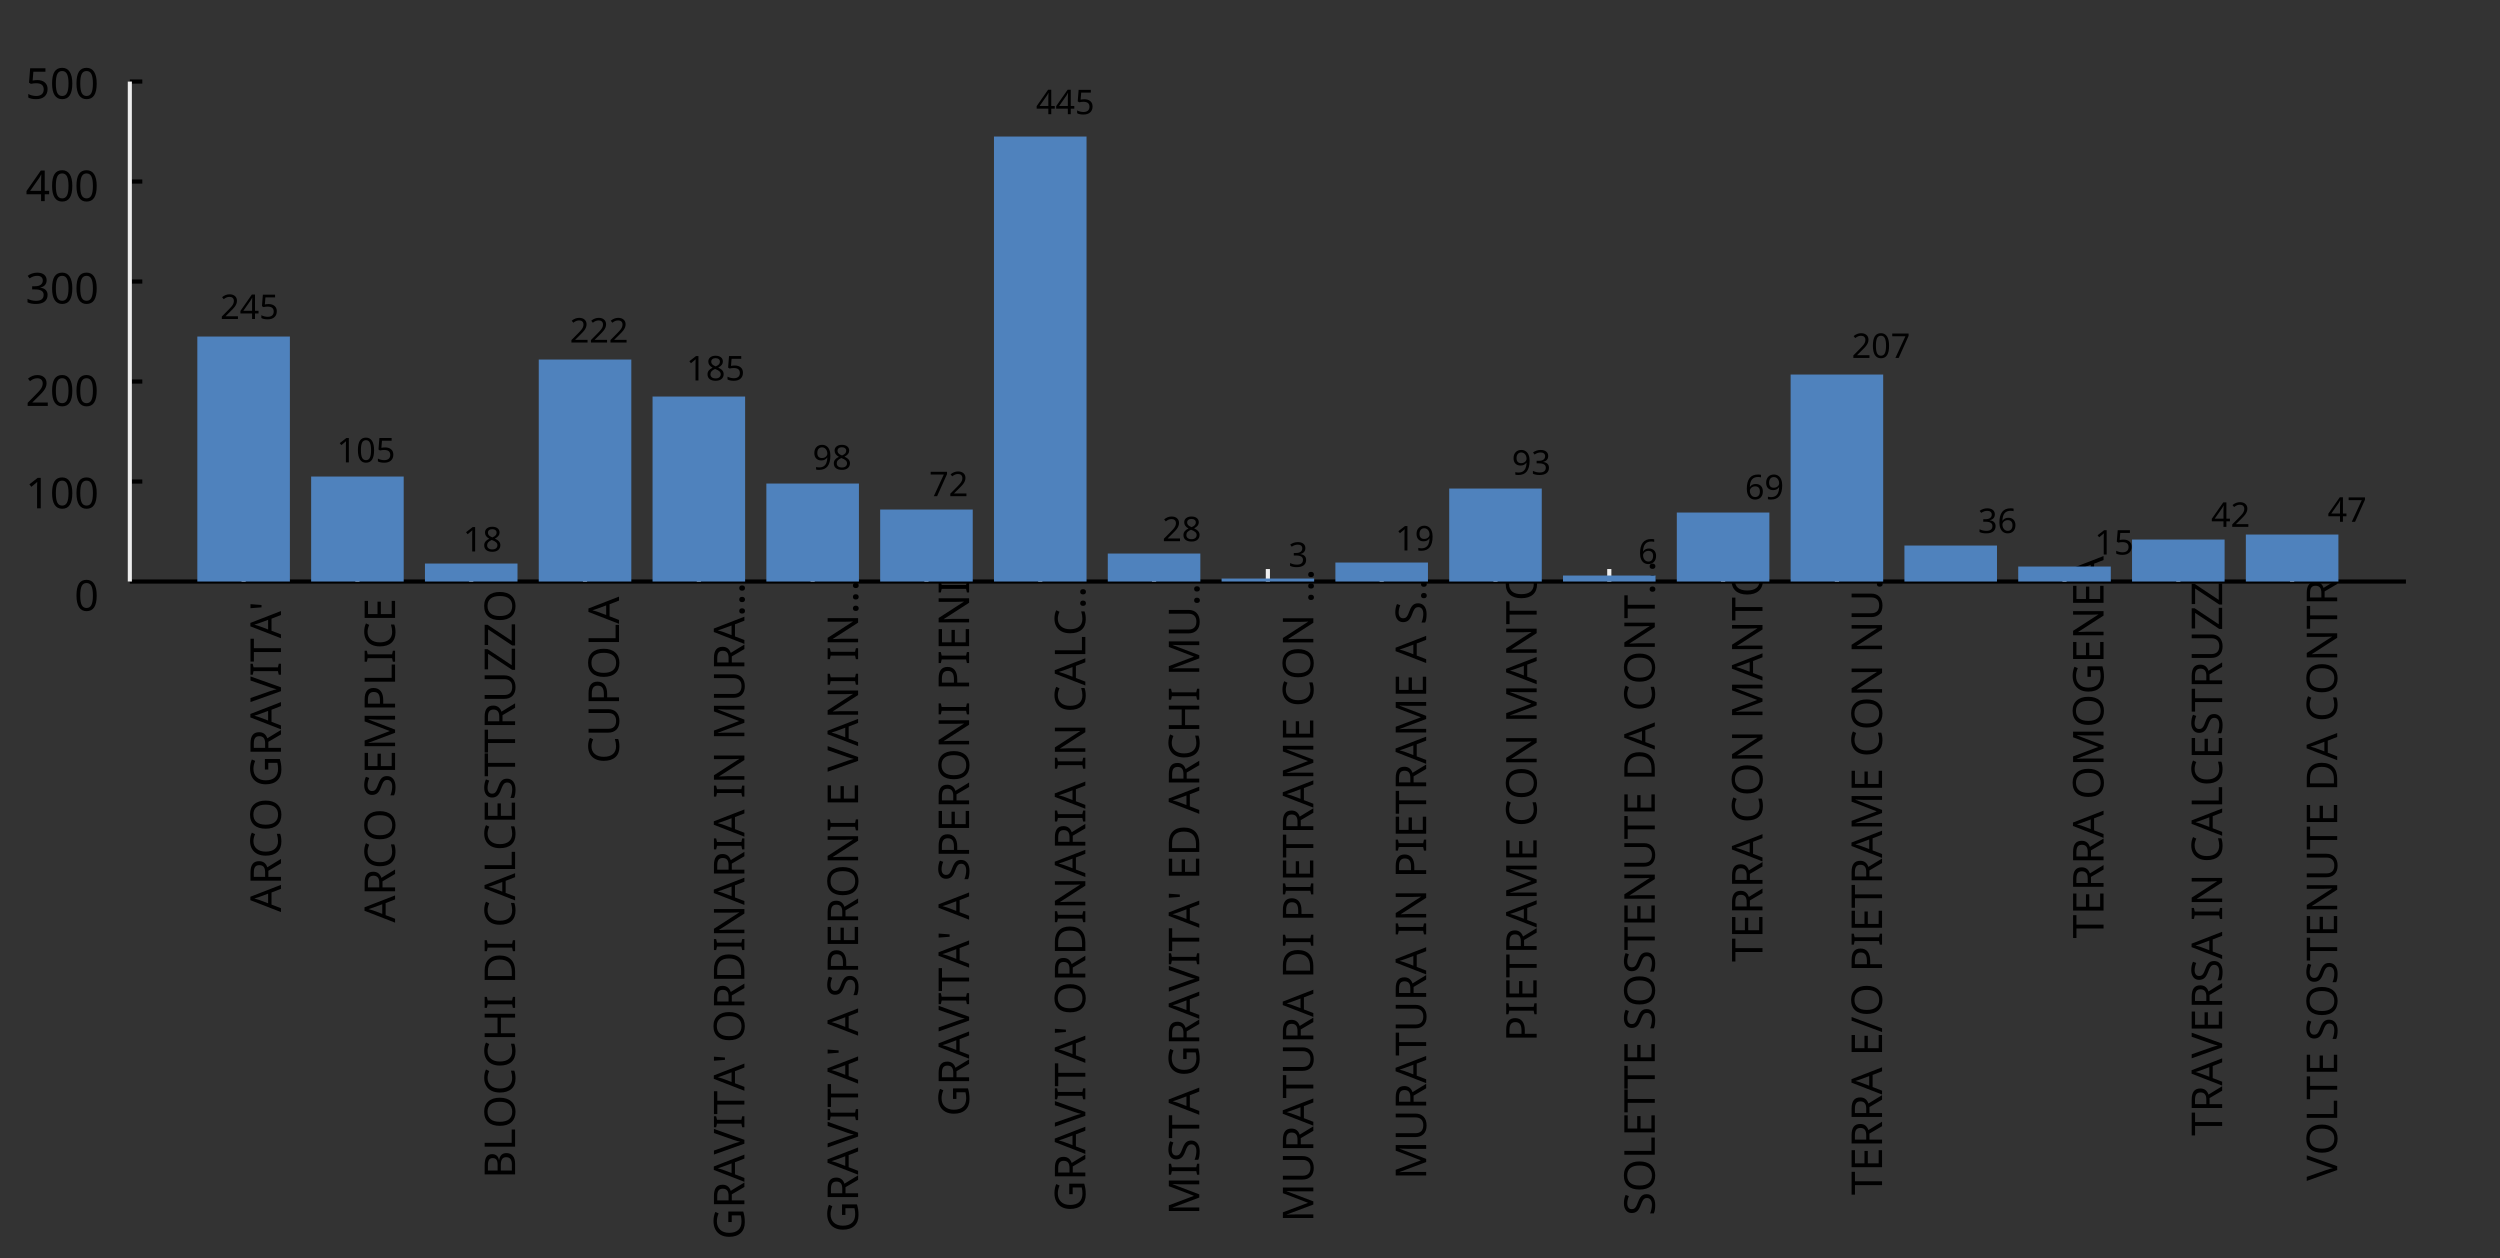 <?xml version="1.0"?>
<svg xmlns="http://www.w3.org/2000/svg" version="1.1" xmlns:xlink="http://www.w3.org/1999/xlink" fill="black" stroke="none" width="600" height="302" viewBox="0 0 600 302">
	<rect x="0" y="0" width="600" height="302" fill="#333333" stroke="none"/>
	<defs>
		<path fill="black" d="  M 1071,-733  Q 1071,-352 950,-166  Q 830,20 584,20  Q 346,20 223,-171  Q 100,-363 100,-733  Q 100,-1115 218,-1300  Q 337,-1485 584,-1485  Q 822,-1485 946,-1293  Q 1071,-1101 1071,-733  Z   M 281,-733  Q 281,-415 353,-274  Q 426,-133 584,-133  Q 744,-133 816,-277  Q 889,-422 889,-733  Q 889,-1041 816,-1186  Q 744,-1331 584,-1331  Q 424,-1331 352,-1189  Q 281,-1047 281,-733  Z    " id="r48" />
		<path fill="black" d="  M 1130,-332  L 918,-332  L 918,0  L 743,0  L 743,-332  L 43,-332  L 43,-485  L 731,-1470  L 918,-1470  L 918,-494  L 1130,-494  L 1130,-332  Z   M 743,-494  L 743,-954  Q 743,-1091 754,-1278  L 745,-1278  Q 734,-1252 706,-1200  Q 679,-1148 657,-1118  L 219,-494  L 743,-494  Z    " id="r52" />
		<path fill="black" d="  M 563,-897  Q 792,-897 923,-782  Q 1055,-667 1055,-467  Q 1055,-239 910,-109  Q 765,20 508,20  Q 263,20 129,-59  L 129,-229  Q 203,-185 307,-159  Q 411,-133 510,-133  Q 682,-133 776,-215  Q 870,-297 870,-449  Q 870,-745 504,-745  Q 386,-745 254,-715  L 164,-772  L 219,-1462  L 952,-1462  L 952,-1298  L 373,-1298  L 338,-874  Q 453,-897 563,-897  Z    " id="r53" />
		<path fill="black" d="  M 727,0  L 551,0  L 551,-1022  Q 551,-1158 559,-1274  Q 531,-1244 499,-1218  Q 397,-1133 276,-1034  L 182,-1155  L 578,-1462  L 727,-1462  L 727,0  Z    " id="r49" />
		<path fill="black" d="  M 1065,0  L 98,0  L 98,-150  L 481,-537  Q 654,-712 710,-787  Q 766,-862 793,-932  Q 821,-1002 821,-1083  Q 821,-1199 752,-1264  Q 683,-1329 563,-1329  Q 473,-1329 392,-1299  Q 312,-1269 211,-1190  L 115,-1311  Q 320,-1483 563,-1483  Q 767,-1483 886,-1378  Q 1006,-1274 1006,-1094  Q 1006,-998 971,-908  Q 936,-819 866,-726  Q 796,-634 631,-473  L 326,-172  L 326,-164  L 1065,-164  L 1065,0  Z    " id="r50" />
		<path fill="black" d="  M 1010,-1120  Q 1010,-980 931,-890  Q 853,-800 707,-770  L 707,-762  Q 882,-740 968,-650  Q 1055,-560 1055,-416  Q 1055,-207 910,-93  Q 765,20 494,20  Q 378,20 280,3  Q 183,-14 92,-59  L 92,-227  Q 185,-181 291,-156  Q 397,-131 496,-131  Q 866,-131 866,-420  Q 866,-678 457,-678  L 315,-678  L 315,-831  L 459,-831  Q 631,-831 728,-904  Q 825,-978 825,-1108  Q 825,-1213 754,-1272  Q 684,-1331 559,-1331  Q 462,-1331 379,-1304  Q 297,-1278 190,-1208  L 100,-1331  Q 190,-1402 307,-1442  Q 425,-1483 557,-1483  Q 771,-1483 890,-1385  Q 1010,-1288 1010,-1120  Z    " id="r51" />
		<path fill="black" d="  M 1116,0  L 940,-453  L 360,-453  L 186,0  L 0,0  L 571,-1468  L 737,-1468  L 1307,0  L 1116,0  Z   M 885,-616  L 721,-1059  L 651,-1278  Q 621,-1158 588,-1059  L 422,-616  L 885,-616  Z    " id="r65" />
		<path fill="black" d="  M 383,-760  L 602,-760  Q 780,-760 862,-830  Q 944,-900 944,-1038  Q 944,-1176 861,-1239  Q 778,-1303 592,-1303  L 383,-1303  L 383,-760  Z   M 383,-604  L 383,0  L 199,0  L 199,-1462  L 602,-1462  Q 874,-1462 1004,-1358  Q 1135,-1255 1135,-1047  Q 1135,-756 842,-655  L 1243,0  L 1028,0  L 674,-604  L 383,-604  Z    " id="r82" />
		<path fill="black" d="  M 825,-1321  Q 589,-1321 454,-1163  Q 319,-1005 319,-731  Q 319,-448 450,-294  Q 581,-141 823,-141  Q 979,-141 1174,-199  L 1174,-39  Q 1081,-5 995,7  Q 909,20 797,20  Q 474,20 299,-176  Q 125,-373 125,-733  Q 125,-959 208,-1129  Q 292,-1299 451,-1391  Q 611,-1483 827,-1483  Q 1059,-1483 1231,-1397  L 1157,-1241  Q 982,-1321 825,-1321  Z    " id="r67" />
		<path fill="black" d="  M 1475,-733  Q 1475,-382 1297,-181  Q 1120,20 801,20  Q 478,20 301,-177  Q 125,-375 125,-735  Q 125,-1092 300,-1288  Q 476,-1485 803,-1485  Q 1121,-1485 1298,-1285  Q 1475,-1086 1475,-733  Z   M 319,-733  Q 319,-443 442,-291  Q 565,-139 801,-139  Q 1036,-139 1158,-289  Q 1280,-439 1280,-733  Q 1280,-1026 1159,-1174  Q 1038,-1323 803,-1323  Q 565,-1323 442,-1172  Q 319,-1022 319,-733  Z    " id="r79" />
		<path fill="black" d="  M 834,-772  L 1339,-772  L 1339,-55  Q 1223,-18 1103,1  Q 983,20 825,20  Q 491,20 308,-178  Q 125,-376 125,-731  Q 125,-960 216,-1131  Q 307,-1302 478,-1392  Q 650,-1483 883,-1483  Q 1117,-1483 1319,-1397  L 1249,-1237  Q 1056,-1321 872,-1321  Q 611,-1321 464,-1163  Q 317,-1005 317,-731  Q 317,-441 458,-290  Q 599,-139 868,-139  Q 1015,-139 1155,-174  L 1155,-608  L 834,-608  L 834,-772  Z    " id="r71" />
		<path fill="black" d="  M 0,-1462  L 193,-1462  L 522,-524  Q 585,-346 614,-205  Q 639,-331 707,-528  L 1034,-1462  L 1229,-1462  L 707,0  L 522,0  L 0,-1462  Z    " id="r86" />
		<path fill="black" d="  M 610,0  L 82,0  L 82,-106  L 254,-145  L 254,-1315  L 82,-1356  L 82,-1462  L 610,-1462  L 610,-1356  L 438,-1315  L 438,-145  L 610,-106  L 610,0  Z    " id="r73" />
		<path fill="black" d="  M 662,0  L 477,0  L 477,-1300  L 20,-1300  L 20,-1462  L 1116,-1462  L 1116,-1300  L 662,-1300  L 662,0  Z    " id="r84" />
		<path fill="black" d="  M 328,-1462  L 287,-934  L 174,-934  L 133,-1462  L 328,-1462  Z    " id="r39" />
		<path fill="black" d="  M 1028,-391  Q 1028,-200 890,-90  Q 752,20 506,20  Q 246,20 104,-49  L 104,-225  Q 197,-185 307,-162  Q 418,-139 514,-139  Q 678,-139 761,-202  Q 844,-265 844,-375  Q 844,-448 814,-495  Q 784,-542 713,-583  Q 643,-624 500,-676  Q 297,-750 210,-850  Q 123,-951 123,-1110  Q 123,-1281 251,-1382  Q 380,-1483 590,-1483  Q 809,-1483 993,-1401  L 936,-1243  Q 748,-1321 586,-1321  Q 456,-1321 382,-1265  Q 309,-1209 309,-1108  Q 309,-1036 337,-988  Q 366,-941 429,-902  Q 493,-863 629,-813  Q 792,-753 872,-696  Q 952,-640 990,-566  Q 1028,-493 1028,-391  Z    " id="r83" />
		<path fill="black" d="  M 1016,0  L 199,0  L 199,-1462  L 1016,-1462  L 1016,-1300  L 383,-1300  L 383,-844  L 979,-844  L 979,-684  L 383,-684  L 383,-162  L 1016,-162  L 1016,0  Z    " id="r69" />
		<path fill="black" d="  M 844,0  L 362,-1282  L 354,-1282  Q 369,-1122 369,-887  L 369,0  L 199,0  L 199,-1462  L 471,-1462  L 922,-264  L 930,-264  L 1389,-1462  L 1659,-1462  L 1659,0  L 1477,0  L 1477,-899  Q 1477,-1049 1491,-1280  L 1483,-1280  L 995,0  L 844,0  Z    " id="r77" />
		<path fill="black" d="  M 1135,-1032  Q 1135,-808 982,-688  Q 829,-569 551,-569  L 383,-569  L 383,0  L 199,0  L 199,-1462  L 586,-1462  Q 1135,-1462 1135,-1032  Z   M 383,-727  L 530,-727  Q 748,-727 846,-797  Q 944,-868 944,-1024  Q 944,-1165 853,-1235  Q 762,-1305 569,-1305  L 383,-1305  L 383,-727  Z    " id="r80" />
		<path fill="black" d="  M 199,0  L 199,-1462  L 383,-1462  L 383,-164  L 1022,-164  L 1022,0  L 199,0  Z    " id="r76" />
		<path fill="black" d="  M 199,-1462  L 616,-1462  Q 910,-1462 1040,-1374  Q 1171,-1287 1171,-1100  Q 1171,-970 1100,-885  Q 1029,-801 893,-776  L 893,-766  Q 1062,-737 1141,-649  Q 1221,-561 1221,-416  Q 1221,-220 1087,-110  Q 953,0 713,0  L 199,0  L 199,-1462  Z   M 383,-840  L 653,-840  Q 825,-840 903,-895  Q 981,-950 981,-1079  Q 981,-1199 895,-1252  Q 810,-1305 625,-1305  L 383,-1305  L 383,-840  Z   M 383,-686  L 383,-156  L 678,-156  Q 854,-156 939,-224  Q 1024,-292 1024,-430  Q 1024,-561 934,-623  Q 844,-686 664,-686  L 383,-686  Z    " id="r66" />
		<path fill="black" d="  M 1317,0  L 1133,0  L 1133,-682  L 383,-682  L 383,0  L 199,0  L 199,-1462  L 383,-1462  L 383,-844  L 1133,-844  L 1133,-1462  L 1317,-1462  L 1317,0  Z    " id="r72" />
		<path fill="black" d="  M 1370,-745  Q 1370,-383 1172,-191  Q 975,0 606,0  L 199,0  L 199,-1462  L 649,-1462  Q 990,-1462 1180,-1274  Q 1370,-1087 1370,-745  Z   M 1176,-739  Q 1176,-1018 1038,-1161  Q 901,-1305 623,-1305  L 383,-1305  L 383,-158  L 582,-158  Q 1176,-158 1176,-739  Z    " id="r68" />
		<path fill="black" d="  M 1311,-1462  L 1311,-516  Q 1311,-266 1160,-123  Q 1009,20 741,20  Q 476,20 330,-124  Q 184,-269 184,-520  L 184,-1462  L 369,-1462  L 369,-514  Q 369,-335 464,-237  Q 560,-139 752,-139  Q 933,-139 1030,-236  Q 1128,-333 1128,-516  L 1128,-1462  L 1311,-1462  Z    " id="r85" />
		<path fill="black" d="  M 1092,0  L 78,0  L 78,-139  L 848,-1298  L 102,-1298  L 102,-1462  L 1071,-1462  L 1071,-1323  L 301,-164  L 1092,-164  L 1092,0  Z    " id="r90" />
		<path fill="black" d="  M 1358,0  L 1143,0  L 360,-1214  L 352,-1214  L 357,-1133  Q 369,-951 369,-817  L 369,0  L 199,0  L 199,-1462  L 412,-1462  L 457,-1391  L 937,-649  L 1192,-252  L 1200,-252  Q 1198,-276 1192,-423  Q 1186,-571 1186,-637  L 1186,-1462  L 1358,-1462  L 1358,0  Z    " id="r78" />
		<path fill="black" d="  M 383,0  L 199,0  L 199,-1462  L 1016,-1462  L 1016,-1300  L 383,-1300  L 383,-782  L 977,-782  L 977,-621  L 383,-621  L 383,0  Z    " id="r70" />
		<path fill="black" d="  M 741,-1462  L 197,0  L 20,0  L 565,-1462  L 741,-1462  Z    " id="r47" />
		<path fill="black" d="  M 147,-111  Q 147,-177 179,-212  Q 212,-248 272,-248  Q 333,-248 367,-212  Q 401,-177 401,-111  Q 401,-46 367,-8  Q 333,29 272,29  Q 213,29 180,-8  Q 147,-45 147,-111  Z    " id="r46" />
		<path fill="black" d="  M 584,-1483  Q 784,-1483 903,-1390  Q 1022,-1297 1022,-1133  Q 1022,-1023 955,-936  Q 889,-849 743,-774  Q 920,-688 994,-594  Q 1069,-501 1069,-379  Q 1069,-197 940,-88  Q 811,20 590,20  Q 356,20 228,-82  Q 100,-184 100,-373  Q 100,-623 403,-764  Q 267,-842 207,-932  Q 147,-1022 147,-1135  Q 147,-1294 266,-1388  Q 386,-1483 584,-1483  Z   M 276,-371  Q 276,-255 358,-189  Q 441,-123 586,-123  Q 729,-123 811,-190  Q 893,-258 893,-377  Q 893,-473 815,-548  Q 737,-623 553,-690  Q 408,-628 342,-552  Q 276,-476 276,-371  Z   M 582,-1337  Q 464,-1337 394,-1281  Q 324,-1225 324,-1126  Q 324,-1063 351,-1015  Q 378,-967 429,-929  Q 480,-891 592,-844  Q 729,-901 786,-969  Q 844,-1037 844,-1126  Q 844,-1226 773,-1281  Q 702,-1337 582,-1337  Z    " id="r56" />
		<path fill="black" d="  M 1065,-838  Q 1065,20 393,20  Q 277,20 209,0  L 209,-154  Q 286,-127 389,-127  Q 552,-127 658,-192  Q 764,-258 819,-383  Q 875,-509 883,-717  L 870,-717  Q 758,-547 522,-547  Q 329,-547 215,-664  Q 102,-782 102,-989  Q 102,-1215 229,-1349  Q 356,-1483 569,-1483  Q 719,-1483 831,-1406  Q 944,-1330 1004,-1183  Q 1065,-1037 1065,-838  Z   M 569,-1331  Q 433,-1331 357,-1242  Q 281,-1153 281,-991  Q 281,-845 352,-767  Q 424,-690 561,-690  Q 651,-690 725,-726  Q 799,-763 841,-825  Q 883,-887 883,-956  Q 883,-1056 843,-1143  Q 804,-1230 733,-1280  Q 662,-1331 569,-1331  Z    " id="r57" />
		<path fill="black" d="  M 279,0  L 879,-1298  L 90,-1298  L 90,-1462  L 1071,-1462  L 1071,-1323  L 477,0  L 279,0  Z    " id="r55" />
		<path fill="black" d="  M 113,-625  Q 113,-1483 782,-1483  Q 898,-1483 963,-1464  L 963,-1311  Q 887,-1335 786,-1335  Q 553,-1335 429,-1193  Q 306,-1051 293,-743  L 305,-743  Q 415,-915 651,-915  Q 849,-915 962,-795  Q 1075,-675 1075,-471  Q 1075,-244 950,-112  Q 825,20 610,20  Q 460,20 347,-56  Q 235,-132 174,-278  Q 113,-425 113,-625  Z   M 608,-131  Q 747,-131 822,-220  Q 897,-309 897,-471  Q 897,-617 824,-695  Q 751,-774 614,-774  Q 527,-774 454,-738  Q 382,-702 338,-638  Q 295,-574 295,-506  Q 295,-406 335,-318  Q 375,-231 446,-181  Q 517,-131 608,-131  Z    " id="r54" />
	</defs>
	<line class="b2" x1="31.153" y1="139.569" x2="31.153" y2="19.569" stroke-width="1" stroke="black" />
	<line class="b2" x1="31.153" y1="139.569" x2="577.423" y2="139.569" stroke-width="1" stroke="black" />
	<g class="b2" fill="black">
		<use class="b2" transform="scale(0.005)" xlink:href="#r48" x="3570.8" y="29316.301" />
	</g>
	<g class="b2" fill="black">
		<use class="b2" transform="scale(0.005)" xlink:href="#r49" x="1228.8" y="24401.1" />
		<use class="b2" transform="scale(0.005)" xlink:href="#r48" x="2399.8" y="24401.1" />
		<use class="b2" transform="scale(0.005)" xlink:href="#r48" x="3570.8" y="24401.1" />
	</g>
	<line class="b2" x1="31.153" y1="115.569" x2="34.153" y2="115.569" stroke-width="1" stroke="black" />
	<g class="b2" fill="black">
		<use class="b2" transform="scale(0.005)" xlink:href="#r50" x="1228.8" y="19485.9" />
		<use class="b2" transform="scale(0.005)" xlink:href="#r48" x="2399.8" y="19485.9" />
		<use class="b2" transform="scale(0.005)" xlink:href="#r48" x="3570.8" y="19485.9" />
	</g>
	<line class="b2" x1="31.153" y1="91.569" x2="34.153" y2="91.569" stroke-width="1" stroke="black" />
	<g class="b2" fill="black">
		<use class="b2" transform="scale(0.005)" xlink:href="#r51" x="1228.8" y="14570.7" />
		<use class="b2" transform="scale(0.005)" xlink:href="#r48" x="2399.8" y="14570.7" />
		<use class="b2" transform="scale(0.005)" xlink:href="#r48" x="3570.8" y="14570.7" />
	</g>
	<line class="b2" x1="31.153" y1="67.569" x2="34.153" y2="67.569" stroke-width="1" stroke="black" />
	<g class="b2" fill="black">
		<use class="b2" transform="scale(0.005)" xlink:href="#r52" x="1228.8" y="9655.5" />
		<use class="b2" transform="scale(0.005)" xlink:href="#r48" x="2399.8" y="9655.5" />
		<use class="b2" transform="scale(0.005)" xlink:href="#r48" x="3570.8" y="9655.5" />
	</g>
	<line class="b2" x1="31.153" y1="43.569" x2="34.153" y2="43.569" stroke-width="1" stroke="black" />
	<g class="b2" fill="black">
		<use class="b2" transform="scale(0.005)" xlink:href="#r53" x="1228.8" y="4740.3" />
		<use class="b2" transform="scale(0.005)" xlink:href="#r48" x="2399.8" y="4740.3" />
		<use class="b2" transform="scale(0.005)" xlink:href="#r48" x="3570.8" y="4740.3" />
	</g>
	<line class="b2" x1="31.153" y1="19.569" x2="34.153" y2="19.569" stroke-width="1" stroke="black" />
	<line class="b2" x1="31.153" y1="139.569" x2="31.153" y2="19.569" stroke-width="1" stroke="rgb(93%,93%,93%)" />
	<g class="b2" transform=" rotate(-90,31.153,147.569)" fill="black" />
	<g class="b2" transform=" rotate(-90,62.141,220.392)" fill="black">
		<use class="b2" transform="scale(0.005)" xlink:href="#r65" x="12726.506" y="45136.199" />
		<use class="b2" transform="scale(0.005)" xlink:href="#r82" x="14035.506" y="45136.199" />
		<use class="b2" transform="scale(0.005)" xlink:href="#r67" x="15309.506" y="45136.199" />
		<use class="b2" transform="scale(0.005)" xlink:href="#r79" x="16603.506" y="45136.199" />
		<use class="b2" transform="scale(0.005)" xlink:href="#r71" x="18734.506" y="45136.199" />
		<use class="b2" transform="scale(0.005)" xlink:href="#r82" x="20225.506" y="45136.199" />
		<use class="b2" transform="scale(0.005)" xlink:href="#r65" x="21499.506" y="45136.199" />
		<use class="b2" transform="scale(0.005)" xlink:href="#r86" x="22808.506" y="45136.199" />
		<use class="b2" transform="scale(0.005)" xlink:href="#r73" x="24037.506" y="45136.199" />
		<use class="b2" transform="scale(0.005)" xlink:href="#r84" x="24731.506" y="45136.199" />
		<use class="b2" transform="scale(0.005)" xlink:href="#r65" x="25870.506" y="45136.199" />
		<use class="b2" transform="scale(0.005)" xlink:href="#r39" x="27179.506" y="45136.199" />
	</g>
	<line class="b2" x1="58.467" y1="139.569" x2="58.467" y2="136.569" stroke-width="1" stroke="rgb(93%,93%,93%)" />
	<g class="b2" transform=" rotate(-90,89.455,223.585)" fill="black">
		<use class="b2" transform="scale(0.005)" xlink:href="#r65" x="18320.31" y="45790.199" />
		<use class="b2" transform="scale(0.005)" xlink:href="#r82" x="19629.31" y="45790.199" />
		<use class="b2" transform="scale(0.005)" xlink:href="#r67" x="20903.31" y="45790.199" />
		<use class="b2" transform="scale(0.005)" xlink:href="#r79" x="22197.31" y="45790.199" />
		<use class="b2" transform="scale(0.005)" xlink:href="#r83" x="24328.31" y="45790.199" />
		<use class="b2" transform="scale(0.005)" xlink:href="#r69" x="25452.31" y="45790.199" />
		<use class="b2" transform="scale(0.005)" xlink:href="#r77" x="26591.312" y="45790.199" />
		<use class="b2" transform="scale(0.005)" xlink:href="#r80" x="28449.312" y="45790.199" />
		<use class="b2" transform="scale(0.005)" xlink:href="#r76" x="29688.312" y="45790.199" />
		<use class="b2" transform="scale(0.005)" xlink:href="#r73" x="30761.312" y="45790.199" />
		<use class="b2" transform="scale(0.005)" xlink:href="#r67" x="31455.312" y="45790.199" />
		<use class="b2" transform="scale(0.005)" xlink:href="#r69" x="32749.312" y="45790.199" />
	</g>
	<line class="b2" x1="85.78" y1="139.569" x2="85.78" y2="136.569" stroke-width="1" stroke="rgb(93%,93%,93%)" />
	<g class="b2" transform=" rotate(-90,116.768,285.65)" fill="black">
		<use class="b2" transform="scale(0.005)" xlink:href="#r66" x="23914.117" y="58501.199" />
		<use class="b2" transform="scale(0.005)" xlink:href="#r76" x="25245.117" y="58501.199" />
		<use class="b2" transform="scale(0.005)" xlink:href="#r79" x="26318.119" y="58501.199" />
		<use class="b2" transform="scale(0.005)" xlink:href="#r67" x="27917.119" y="58501.199" />
		<use class="b2" transform="scale(0.005)" xlink:href="#r67" x="29211.119" y="58501.199" />
		<use class="b2" transform="scale(0.005)" xlink:href="#r72" x="30505.119" y="58501.199" />
		<use class="b2" transform="scale(0.005)" xlink:href="#r73" x="32023.119" y="58501.199" />
		<use class="b2" transform="scale(0.005)" xlink:href="#r68" x="33249.117" y="58501.199" />
		<use class="b2" transform="scale(0.005)" xlink:href="#r73" x="34744.117" y="58501.199" />
		<use class="b2" transform="scale(0.005)" xlink:href="#r67" x="35970.117" y="58501.199" />
		<use class="b2" transform="scale(0.005)" xlink:href="#r65" x="37264.117" y="58501.199" />
		<use class="b2" transform="scale(0.005)" xlink:href="#r76" x="38573.117" y="58501.199" />
		<use class="b2" transform="scale(0.005)" xlink:href="#r67" x="39646.117" y="58501.199" />
		<use class="b2" transform="scale(0.005)" xlink:href="#r69" x="40940.117" y="58501.199" />
		<use class="b2" transform="scale(0.005)" xlink:href="#r83" x="42079.117" y="58501.199" />
		<use class="b2" transform="scale(0.005)" xlink:href="#r84" x="43203.117" y="58501.199" />
		<use class="b2" transform="scale(0.005)" xlink:href="#r84" x="44342.117" y="58501.199" />
		<use class="b2" transform="scale(0.005)" xlink:href="#r82" x="45481.117" y="58501.199" />
		<use class="b2" transform="scale(0.005)" xlink:href="#r85" x="46755.117" y="58501.199" />
		<use class="b2" transform="scale(0.005)" xlink:href="#r90" x="48252.117" y="58501.199" />
		<use class="b2" transform="scale(0.005)" xlink:href="#r90" x="49423.117" y="58501.199" />
		<use class="b2" transform="scale(0.005)" xlink:href="#r79" x="50594.117" y="58501.199" />
	</g>
	<line class="b2" x1="113.094" y1="139.569" x2="113.094" y2="136.569" stroke-width="1" stroke="rgb(93%,93%,93%)" />
	<g class="b2" transform=" rotate(-90,144.082,186.686)" fill="black">
		<use class="b2" transform="scale(0.005)" xlink:href="#r67" x="29507.922" y="38233.199" />
		<use class="b2" transform="scale(0.005)" xlink:href="#r85" x="30801.922" y="38233.199" />
		<use class="b2" transform="scale(0.005)" xlink:href="#r80" x="32298.922" y="38233.199" />
		<use class="b2" transform="scale(0.005)" xlink:href="#r79" x="33537.922" y="38233.199" />
		<use class="b2" transform="scale(0.005)" xlink:href="#r76" x="35136.922" y="38233.199" />
		<use class="b2" transform="scale(0.005)" xlink:href="#r65" x="36209.922" y="38233.199" />
	</g>
	<line class="b2" x1="140.407" y1="139.569" x2="140.407" y2="136.569" stroke-width="1" stroke="rgb(93%,93%,93%)" />
	<g class="b2" transform=" rotate(-90,171.417,301.578)" fill="black">
		<use class="b2" transform="scale(0.005)" xlink:href="#r71" x="35106.227" y="61763.199" />
		<use class="b2" transform="scale(0.005)" xlink:href="#r82" x="36597.227" y="61763.199" />
		<use class="b2" transform="scale(0.005)" xlink:href="#r65" x="37871.227" y="61763.199" />
		<use class="b2" transform="scale(0.005)" xlink:href="#r86" x="39180.227" y="61763.199" />
		<use class="b2" transform="scale(0.005)" xlink:href="#r73" x="40409.227" y="61763.199" />
		<use class="b2" transform="scale(0.005)" xlink:href="#r84" x="41103.227" y="61763.199" />
		<use class="b2" transform="scale(0.005)" xlink:href="#r65" x="42242.227" y="61763.199" />
		<use class="b2" transform="scale(0.005)" xlink:href="#r39" x="43551.227" y="61763.199" />
		<use class="b2" transform="scale(0.005)" xlink:href="#r79" x="44544.227" y="61763.199" />
		<use class="b2" transform="scale(0.005)" xlink:href="#r82" x="46143.227" y="61763.199" />
		<use class="b2" transform="scale(0.005)" xlink:href="#r68" x="47417.227" y="61763.199" />
		<use class="b2" transform="scale(0.005)" xlink:href="#r73" x="48912.227" y="61763.199" />
		<use class="b2" transform="scale(0.005)" xlink:href="#r78" x="49606.227" y="61763.199" />
		<use class="b2" transform="scale(0.005)" xlink:href="#r65" x="51162.227" y="61763.199" />
		<use class="b2" transform="scale(0.005)" xlink:href="#r82" x="52471.227" y="61763.199" />
		<use class="b2" transform="scale(0.005)" xlink:href="#r73" x="53745.227" y="61763.199" />
		<use class="b2" transform="scale(0.005)" xlink:href="#r65" x="54439.227" y="61763.199" />
		<use class="b2" transform="scale(0.005)" xlink:href="#r73" x="56280.227" y="61763.199" />
		<use class="b2" transform="scale(0.005)" xlink:href="#r78" x="56974.227" y="61763.199" />
		<use class="b2" transform="scale(0.005)" xlink:href="#r77" x="59062.227" y="61763.199" />
		<use class="b2" transform="scale(0.005)" xlink:href="#r85" x="60920.227" y="61763.199" />
		<use class="b2" transform="scale(0.005)" xlink:href="#r82" x="62417.227" y="61763.199" />
		<use class="b2" transform="scale(0.005)" xlink:href="#r65" x="63691.227" y="61763.199" />
		<use class="b2" transform="scale(0.005)" xlink:href="#r46" x="65000.227" y="61763.199" />
		<use class="b2" transform="scale(0.005)" xlink:href="#r46" x="65549.227" y="61763.199" />
		<use class="b2" transform="scale(0.005)" xlink:href="#r46" x="66098.227" y="61763.199" />
	</g>
	<line class="b2" x1="167.721" y1="139.569" x2="167.721" y2="136.569" stroke-width="1" stroke="rgb(93%,93%,93%)" />
	<g class="b2" transform=" rotate(-90,198.731,300.519)" fill="black">
		<use class="b2" transform="scale(0.005)" xlink:href="#r71" x="40700.031" y="61546.199" />
		<use class="b2" transform="scale(0.005)" xlink:href="#r82" x="42191.031" y="61546.199" />
		<use class="b2" transform="scale(0.005)" xlink:href="#r65" x="43465.031" y="61546.199" />
		<use class="b2" transform="scale(0.005)" xlink:href="#r86" x="44774.031" y="61546.199" />
		<use class="b2" transform="scale(0.005)" xlink:href="#r73" x="46003.031" y="61546.199" />
		<use class="b2" transform="scale(0.005)" xlink:href="#r84" x="46697.031" y="61546.199" />
		<use class="b2" transform="scale(0.005)" xlink:href="#r65" x="47836.031" y="61546.199" />
		<use class="b2" transform="scale(0.005)" xlink:href="#r39" x="49145.031" y="61546.199" />
		<use class="b2" transform="scale(0.005)" xlink:href="#r65" x="50138.031" y="61546.199" />
		<use class="b2" transform="scale(0.005)" xlink:href="#r83" x="51979.031" y="61546.199" />
		<use class="b2" transform="scale(0.005)" xlink:href="#r80" x="53103.031" y="61546.199" />
		<use class="b2" transform="scale(0.005)" xlink:href="#r69" x="54342.031" y="61546.199" />
		<use class="b2" transform="scale(0.005)" xlink:href="#r82" x="55481.031" y="61546.199" />
		<use class="b2" transform="scale(0.005)" xlink:href="#r79" x="56755.031" y="61546.199" />
		<use class="b2" transform="scale(0.005)" xlink:href="#r78" x="58354.031" y="61546.199" />
		<use class="b2" transform="scale(0.005)" xlink:href="#r73" x="59910.031" y="61546.199" />
		<use class="b2" transform="scale(0.005)" xlink:href="#r69" x="61136.031" y="61546.199" />
		<use class="b2" transform="scale(0.005)" xlink:href="#r86" x="62807.031" y="61546.199" />
		<use class="b2" transform="scale(0.005)" xlink:href="#r65" x="64036.031" y="61546.199" />
		<use class="b2" transform="scale(0.005)" xlink:href="#r78" x="65345.031" y="61546.199" />
		<use class="b2" transform="scale(0.005)" xlink:href="#r73" x="66901.031" y="61546.199" />
		<use class="b2" transform="scale(0.005)" xlink:href="#r73" x="68127.031" y="61546.199" />
		<use class="b2" transform="scale(0.005)" xlink:href="#r78" x="68821.031" y="61546.199" />
		<use class="b2" transform="scale(0.005)" xlink:href="#r46" x="70377.031" y="61546.199" />
		<use class="b2" transform="scale(0.005)" xlink:href="#r46" x="70926.031" y="61546.199" />
		<use class="b2" transform="scale(0.005)" xlink:href="#r46" x="71475.031" y="61546.199" />
	</g>
	<line class="b2" x1="195.034" y1="139.569" x2="195.034" y2="136.569" stroke-width="1" stroke="rgb(93%,93%,93%)" />
	<g class="b2" transform=" rotate(-90,226.022,273.341)" fill="black">
		<use class="b2" transform="scale(0.005)" xlink:href="#r71" x="46289.336" y="55980.199" />
		<use class="b2" transform="scale(0.005)" xlink:href="#r82" x="47780.336" y="55980.199" />
		<use class="b2" transform="scale(0.005)" xlink:href="#r65" x="49054.336" y="55980.199" />
		<use class="b2" transform="scale(0.005)" xlink:href="#r86" x="50363.336" y="55980.199" />
		<use class="b2" transform="scale(0.005)" xlink:href="#r73" x="51592.336" y="55980.199" />
		<use class="b2" transform="scale(0.005)" xlink:href="#r84" x="52286.336" y="55980.199" />
		<use class="b2" transform="scale(0.005)" xlink:href="#r65" x="53425.336" y="55980.199" />
		<use class="b2" transform="scale(0.005)" xlink:href="#r39" x="54734.336" y="55980.199" />
		<use class="b2" transform="scale(0.005)" xlink:href="#r65" x="55727.336" y="55980.199" />
		<use class="b2" transform="scale(0.005)" xlink:href="#r83" x="57568.336" y="55980.199" />
		<use class="b2" transform="scale(0.005)" xlink:href="#r80" x="58692.336" y="55980.199" />
		<use class="b2" transform="scale(0.005)" xlink:href="#r69" x="59931.336" y="55980.199" />
		<use class="b2" transform="scale(0.005)" xlink:href="#r82" x="61070.336" y="55980.199" />
		<use class="b2" transform="scale(0.005)" xlink:href="#r79" x="62344.336" y="55980.199" />
		<use class="b2" transform="scale(0.005)" xlink:href="#r78" x="63943.336" y="55980.199" />
		<use class="b2" transform="scale(0.005)" xlink:href="#r73" x="65499.336" y="55980.199" />
		<use class="b2" transform="scale(0.005)" xlink:href="#r80" x="66725.336" y="55980.199" />
		<use class="b2" transform="scale(0.005)" xlink:href="#r73" x="67964.336" y="55980.199" />
		<use class="b2" transform="scale(0.005)" xlink:href="#r69" x="68658.336" y="55980.199" />
		<use class="b2" transform="scale(0.005)" xlink:href="#r78" x="69797.336" y="55980.199" />
		<use class="b2" transform="scale(0.005)" xlink:href="#r73" x="71353.336" y="55980.199" />
	</g>
	<line class="b2" x1="222.348" y1="139.569" x2="222.348" y2="136.569" stroke-width="1" stroke="rgb(93%,93%,93%)" />
	<g class="b2" transform=" rotate(-90,253.358,296.852)" fill="black">
		<use class="b2" transform="scale(0.005)" xlink:href="#r71" x="51887.641" y="60795.199" />
		<use class="b2" transform="scale(0.005)" xlink:href="#r82" x="53378.637" y="60795.199" />
		<use class="b2" transform="scale(0.005)" xlink:href="#r65" x="54652.637" y="60795.199" />
		<use class="b2" transform="scale(0.005)" xlink:href="#r86" x="55961.637" y="60795.199" />
		<use class="b2" transform="scale(0.005)" xlink:href="#r73" x="57190.637" y="60795.199" />
		<use class="b2" transform="scale(0.005)" xlink:href="#r84" x="57884.637" y="60795.199" />
		<use class="b2" transform="scale(0.005)" xlink:href="#r65" x="59023.637" y="60795.199" />
		<use class="b2" transform="scale(0.005)" xlink:href="#r39" x="60332.637" y="60795.199" />
		<use class="b2" transform="scale(0.005)" xlink:href="#r79" x="61325.637" y="60795.199" />
		<use class="b2" transform="scale(0.005)" xlink:href="#r82" x="62924.637" y="60795.199" />
		<use class="b2" transform="scale(0.005)" xlink:href="#r68" x="64198.637" y="60795.199" />
		<use class="b2" transform="scale(0.005)" xlink:href="#r73" x="65693.641" y="60795.199" />
		<use class="b2" transform="scale(0.005)" xlink:href="#r78" x="66387.641" y="60795.199" />
		<use class="b2" transform="scale(0.005)" xlink:href="#r65" x="67943.641" y="60795.199" />
		<use class="b2" transform="scale(0.005)" xlink:href="#r82" x="69252.641" y="60795.199" />
		<use class="b2" transform="scale(0.005)" xlink:href="#r73" x="70526.641" y="60795.199" />
		<use class="b2" transform="scale(0.005)" xlink:href="#r65" x="71220.641" y="60795.199" />
		<use class="b2" transform="scale(0.005)" xlink:href="#r73" x="73061.641" y="60795.199" />
		<use class="b2" transform="scale(0.005)" xlink:href="#r78" x="73755.641" y="60795.199" />
		<use class="b2" transform="scale(0.005)" xlink:href="#r67" x="75843.641" y="60795.199" />
		<use class="b2" transform="scale(0.005)" xlink:href="#r65" x="77137.641" y="60795.199" />
		<use class="b2" transform="scale(0.005)" xlink:href="#r76" x="78446.641" y="60795.199" />
		<use class="b2" transform="scale(0.005)" xlink:href="#r67" x="79519.641" y="60795.199" />
		<use class="b2" transform="scale(0.005)" xlink:href="#r46" x="80813.641" y="60795.199" />
		<use class="b2" transform="scale(0.005)" xlink:href="#r46" x="81362.641" y="60795.199" />
		<use class="b2" transform="scale(0.005)" xlink:href="#r46" x="81911.641" y="60795.199" />
	</g>
	<line class="b2" x1="249.661" y1="139.569" x2="249.661" y2="136.569" stroke-width="1" stroke="rgb(93%,93%,93%)" />
	<g class="b2" transform=" rotate(-90,280.666,298.365)" fill="black">
		<use class="b2" transform="scale(0.005)" xlink:href="#r77" x="57480.445" y="61105.199" />
		<use class="b2" transform="scale(0.005)" xlink:href="#r73" x="59338.445" y="61105.199" />
		<use class="b2" transform="scale(0.005)" xlink:href="#r83" x="60032.445" y="61105.199" />
		<use class="b2" transform="scale(0.005)" xlink:href="#r84" x="61156.445" y="61105.199" />
		<use class="b2" transform="scale(0.005)" xlink:href="#r65" x="62295.445" y="61105.199" />
		<use class="b2" transform="scale(0.005)" xlink:href="#r71" x="64136.445" y="61105.199" />
		<use class="b2" transform="scale(0.005)" xlink:href="#r82" x="65627.445" y="61105.199" />
		<use class="b2" transform="scale(0.005)" xlink:href="#r65" x="66901.445" y="61105.199" />
		<use class="b2" transform="scale(0.005)" xlink:href="#r86" x="68210.445" y="61105.199" />
		<use class="b2" transform="scale(0.005)" xlink:href="#r73" x="69439.445" y="61105.199" />
		<use class="b2" transform="scale(0.005)" xlink:href="#r84" x="70133.445" y="61105.199" />
		<use class="b2" transform="scale(0.005)" xlink:href="#r65" x="71272.445" y="61105.199" />
		<use class="b2" transform="scale(0.005)" xlink:href="#r39" x="72581.445" y="61105.199" />
		<use class="b2" transform="scale(0.005)" xlink:href="#r69" x="73574.445" y="61105.199" />
		<use class="b2" transform="scale(0.005)" xlink:href="#r68" x="74713.445" y="61105.199" />
		<use class="b2" transform="scale(0.005)" xlink:href="#r65" x="76740.445" y="61105.199" />
		<use class="b2" transform="scale(0.005)" xlink:href="#r82" x="78049.445" y="61105.199" />
		<use class="b2" transform="scale(0.005)" xlink:href="#r67" x="79323.445" y="61105.199" />
		<use class="b2" transform="scale(0.005)" xlink:href="#r72" x="80617.445" y="61105.199" />
		<use class="b2" transform="scale(0.005)" xlink:href="#r73" x="82135.445" y="61105.199" />
		<use class="b2" transform="scale(0.005)" xlink:href="#r77" x="83361.445" y="61105.199" />
		<use class="b2" transform="scale(0.005)" xlink:href="#r85" x="85219.445" y="61105.199" />
		<use class="b2" transform="scale(0.005)" xlink:href="#r46" x="86716.445" y="61105.199" />
		<use class="b2" transform="scale(0.005)" xlink:href="#r46" x="87265.445" y="61105.199" />
		<use class="b2" transform="scale(0.005)" xlink:href="#r46" x="87814.445" y="61105.199" />
	</g>
	<line class="b2" x1="276.975" y1="139.569" x2="276.975" y2="136.569" stroke-width="1" stroke="rgb(93%,93%,93%)" />
	<g class="b2" transform=" rotate(-90,307.985,300.699)" fill="black">
		<use class="b2" transform="scale(0.005)" xlink:href="#r77" x="63075.25" y="61583.199" />
		<use class="b2" transform="scale(0.005)" xlink:href="#r85" x="64933.25" y="61583.199" />
		<use class="b2" transform="scale(0.005)" xlink:href="#r82" x="66430.25" y="61583.199" />
		<use class="b2" transform="scale(0.005)" xlink:href="#r65" x="67704.25" y="61583.199" />
		<use class="b2" transform="scale(0.005)" xlink:href="#r84" x="69013.25" y="61583.199" />
		<use class="b2" transform="scale(0.005)" xlink:href="#r85" x="70152.25" y="61583.199" />
		<use class="b2" transform="scale(0.005)" xlink:href="#r82" x="71649.25" y="61583.199" />
		<use class="b2" transform="scale(0.005)" xlink:href="#r65" x="72923.25" y="61583.199" />
		<use class="b2" transform="scale(0.005)" xlink:href="#r68" x="74764.25" y="61583.199" />
		<use class="b2" transform="scale(0.005)" xlink:href="#r73" x="76259.25" y="61583.199" />
		<use class="b2" transform="scale(0.005)" xlink:href="#r80" x="77485.25" y="61583.199" />
		<use class="b2" transform="scale(0.005)" xlink:href="#r73" x="78724.25" y="61583.199" />
		<use class="b2" transform="scale(0.005)" xlink:href="#r69" x="79418.25" y="61583.199" />
		<use class="b2" transform="scale(0.005)" xlink:href="#r84" x="80557.25" y="61583.199" />
		<use class="b2" transform="scale(0.005)" xlink:href="#r82" x="81696.25" y="61583.199" />
		<use class="b2" transform="scale(0.005)" xlink:href="#r65" x="82970.25" y="61583.199" />
		<use class="b2" transform="scale(0.005)" xlink:href="#r77" x="84279.25" y="61583.199" />
		<use class="b2" transform="scale(0.005)" xlink:href="#r69" x="86137.25" y="61583.199" />
		<use class="b2" transform="scale(0.005)" xlink:href="#r67" x="87808.25" y="61583.199" />
		<use class="b2" transform="scale(0.005)" xlink:href="#r79" x="89102.25" y="61583.199" />
		<use class="b2" transform="scale(0.005)" xlink:href="#r78" x="90701.25" y="61583.199" />
		<use class="b2" transform="scale(0.005)" xlink:href="#r46" x="92789.25" y="61583.199" />
		<use class="b2" transform="scale(0.005)" xlink:href="#r46" x="93338.25" y="61583.199" />
		<use class="b2" transform="scale(0.005)" xlink:href="#r46" x="93887.25" y="61583.199" />
	</g>
	<line class="b2" x1="304.288" y1="139.569" x2="304.288" y2="136.569" stroke-width="1" stroke="rgb(93%,93%,93%)" />
	<g class="b2" transform=" rotate(-90,335.293,291.153)" fill="black">
		<use class="b2" transform="scale(0.005)" xlink:href="#r77" x="68668.055" y="59628.199" />
		<use class="b2" transform="scale(0.005)" xlink:href="#r85" x="70526.055" y="59628.199" />
		<use class="b2" transform="scale(0.005)" xlink:href="#r82" x="72023.055" y="59628.199" />
		<use class="b2" transform="scale(0.005)" xlink:href="#r65" x="73297.055" y="59628.199" />
		<use class="b2" transform="scale(0.005)" xlink:href="#r84" x="74606.055" y="59628.199" />
		<use class="b2" transform="scale(0.005)" xlink:href="#r85" x="75745.055" y="59628.199" />
		<use class="b2" transform="scale(0.005)" xlink:href="#r82" x="77242.055" y="59628.199" />
		<use class="b2" transform="scale(0.005)" xlink:href="#r65" x="78516.055" y="59628.199" />
		<use class="b2" transform="scale(0.005)" xlink:href="#r73" x="80357.055" y="59628.199" />
		<use class="b2" transform="scale(0.005)" xlink:href="#r78" x="81051.055" y="59628.199" />
		<use class="b2" transform="scale(0.005)" xlink:href="#r80" x="83139.055" y="59628.199" />
		<use class="b2" transform="scale(0.005)" xlink:href="#r73" x="84378.055" y="59628.199" />
		<use class="b2" transform="scale(0.005)" xlink:href="#r69" x="85072.055" y="59628.199" />
		<use class="b2" transform="scale(0.005)" xlink:href="#r84" x="86211.055" y="59628.199" />
		<use class="b2" transform="scale(0.005)" xlink:href="#r82" x="87350.055" y="59628.199" />
		<use class="b2" transform="scale(0.005)" xlink:href="#r65" x="88624.055" y="59628.199" />
		<use class="b2" transform="scale(0.005)" xlink:href="#r77" x="89933.055" y="59628.199" />
		<use class="b2" transform="scale(0.005)" xlink:href="#r69" x="91791.055" y="59628.199" />
		<use class="b2" transform="scale(0.005)" xlink:href="#r65" x="93462.055" y="59628.199" />
		<use class="b2" transform="scale(0.005)" xlink:href="#r83" x="95303.055" y="59628.199" />
		<use class="b2" transform="scale(0.005)" xlink:href="#r46" x="96427.055" y="59628.199" />
		<use class="b2" transform="scale(0.005)" xlink:href="#r46" x="96976.055" y="59628.199" />
		<use class="b2" transform="scale(0.005)" xlink:href="#r46" x="97525.055" y="59628.199" />
	</g>
	<line class="b2" x1="331.602" y1="139.569" x2="331.602" y2="136.569" stroke-width="1" stroke="rgb(93%,93%,93%)" />
	<g class="b2" transform=" rotate(-90,362.59,258.727)" fill="black">
		<use class="b2" transform="scale(0.005)" xlink:href="#r80" x="74258.359" y="52987.199" />
		<use class="b2" transform="scale(0.005)" xlink:href="#r73" x="75497.359" y="52987.199" />
		<use class="b2" transform="scale(0.005)" xlink:href="#r69" x="76191.359" y="52987.199" />
		<use class="b2" transform="scale(0.005)" xlink:href="#r84" x="77330.359" y="52987.199" />
		<use class="b2" transform="scale(0.005)" xlink:href="#r82" x="78469.359" y="52987.199" />
		<use class="b2" transform="scale(0.005)" xlink:href="#r65" x="79743.359" y="52987.199" />
		<use class="b2" transform="scale(0.005)" xlink:href="#r77" x="81052.359" y="52987.199" />
		<use class="b2" transform="scale(0.005)" xlink:href="#r69" x="82910.359" y="52987.199" />
		<use class="b2" transform="scale(0.005)" xlink:href="#r67" x="84581.359" y="52987.199" />
		<use class="b2" transform="scale(0.005)" xlink:href="#r79" x="85875.359" y="52987.199" />
		<use class="b2" transform="scale(0.005)" xlink:href="#r78" x="87474.359" y="52987.199" />
		<use class="b2" transform="scale(0.005)" xlink:href="#r77" x="89562.359" y="52987.199" />
		<use class="b2" transform="scale(0.005)" xlink:href="#r65" x="91420.359" y="52987.199" />
		<use class="b2" transform="scale(0.005)" xlink:href="#r78" x="92729.359" y="52987.199" />
		<use class="b2" transform="scale(0.005)" xlink:href="#r84" x="94285.359" y="52987.199" />
		<use class="b2" transform="scale(0.005)" xlink:href="#r79" x="95424.359" y="52987.199" />
	</g>
	<line class="b2" x1="358.915" y1="139.569" x2="358.915" y2="136.569" stroke-width="1" stroke="rgb(93%,93%,93%)" />
	<g class="b2" transform=" rotate(-90,389.925,301.1)" fill="black">
		<use class="b2" transform="scale(0.005)" xlink:href="#r83" x="79856.664" y="61665.199" />
		<use class="b2" transform="scale(0.005)" xlink:href="#r79" x="80980.664" y="61665.199" />
		<use class="b2" transform="scale(0.005)" xlink:href="#r76" x="82579.664" y="61665.199" />
		<use class="b2" transform="scale(0.005)" xlink:href="#r69" x="83652.664" y="61665.199" />
		<use class="b2" transform="scale(0.005)" xlink:href="#r84" x="84791.664" y="61665.199" />
		<use class="b2" transform="scale(0.005)" xlink:href="#r84" x="85930.664" y="61665.199" />
		<use class="b2" transform="scale(0.005)" xlink:href="#r69" x="87069.664" y="61665.199" />
		<use class="b2" transform="scale(0.005)" xlink:href="#r83" x="88740.664" y="61665.199" />
		<use class="b2" transform="scale(0.005)" xlink:href="#r79" x="89864.664" y="61665.199" />
		<use class="b2" transform="scale(0.005)" xlink:href="#r83" x="91463.664" y="61665.199" />
		<use class="b2" transform="scale(0.005)" xlink:href="#r84" x="92587.664" y="61665.199" />
		<use class="b2" transform="scale(0.005)" xlink:href="#r69" x="93726.664" y="61665.199" />
		<use class="b2" transform="scale(0.005)" xlink:href="#r78" x="94865.664" y="61665.199" />
		<use class="b2" transform="scale(0.005)" xlink:href="#r85" x="96421.664" y="61665.199" />
		<use class="b2" transform="scale(0.005)" xlink:href="#r84" x="97918.664" y="61665.199" />
		<use class="b2" transform="scale(0.005)" xlink:href="#r69" x="99057.664" y="61665.199" />
		<use class="b2" transform="scale(0.005)" xlink:href="#r68" x="100728.664" y="61665.199" />
		<use class="b2" transform="scale(0.005)" xlink:href="#r65" x="102223.664" y="61665.199" />
		<use class="b2" transform="scale(0.005)" xlink:href="#r67" x="104064.664" y="61665.199" />
		<use class="b2" transform="scale(0.005)" xlink:href="#r79" x="105358.664" y="61665.199" />
		<use class="b2" transform="scale(0.005)" xlink:href="#r78" x="106957.664" y="61665.199" />
		<use class="b2" transform="scale(0.005)" xlink:href="#r84" x="108513.664" y="61665.199" />
		<use class="b2" transform="scale(0.005)" xlink:href="#r46" x="109652.664" y="61665.199" />
		<use class="b2" transform="scale(0.005)" xlink:href="#r46" x="110201.664" y="61665.199" />
		<use class="b2" transform="scale(0.005)" xlink:href="#r46" x="110750.664" y="61665.199" />
	</g>
	<line class="b2" x1="386.229" y1="139.569" x2="386.229" y2="136.569" stroke-width="1" stroke="rgb(93%,93%,93%)" />
	<g class="b2" transform=" rotate(-90,417.217,240.875)" fill="black">
		<use class="b2" transform="scale(0.005)" xlink:href="#r84" x="85445.969" y="49331.199" />
		<use class="b2" transform="scale(0.005)" xlink:href="#r69" x="86584.969" y="49331.199" />
		<use class="b2" transform="scale(0.005)" xlink:href="#r82" x="87723.969" y="49331.199" />
		<use class="b2" transform="scale(0.005)" xlink:href="#r82" x="88997.969" y="49331.199" />
		<use class="b2" transform="scale(0.005)" xlink:href="#r65" x="90271.969" y="49331.199" />
		<use class="b2" transform="scale(0.005)" xlink:href="#r67" x="92112.969" y="49331.199" />
		<use class="b2" transform="scale(0.005)" xlink:href="#r79" x="93406.969" y="49331.199" />
		<use class="b2" transform="scale(0.005)" xlink:href="#r78" x="95005.969" y="49331.199" />
		<use class="b2" transform="scale(0.005)" xlink:href="#r77" x="97093.969" y="49331.199" />
		<use class="b2" transform="scale(0.005)" xlink:href="#r65" x="98951.969" y="49331.199" />
		<use class="b2" transform="scale(0.005)" xlink:href="#r78" x="100260.969" y="49331.199" />
		<use class="b2" transform="scale(0.005)" xlink:href="#r84" x="101816.969" y="49331.199" />
		<use class="b2" transform="scale(0.005)" xlink:href="#r79" x="102955.969" y="49331.199" />
	</g>
	<line class="b2" x1="413.542" y1="139.569" x2="413.542" y2="136.569" stroke-width="1" stroke="rgb(93%,93%,93%)" />
	<g class="b2" transform=" rotate(-90,444.552,297.486)" fill="black">
		<use class="b2" transform="scale(0.005)" xlink:href="#r84" x="91044.273" y="60925.199" />
		<use class="b2" transform="scale(0.005)" xlink:href="#r69" x="92183.273" y="60925.199" />
		<use class="b2" transform="scale(0.005)" xlink:href="#r82" x="93322.273" y="60925.199" />
		<use class="b2" transform="scale(0.005)" xlink:href="#r82" x="94596.273" y="60925.199" />
		<use class="b2" transform="scale(0.005)" xlink:href="#r65" x="95870.273" y="60925.199" />
		<use class="b2" transform="scale(0.005)" xlink:href="#r69" x="97711.273" y="60925.199" />
		<use class="b2" transform="scale(0.005)" xlink:href="#r47" x="98850.273" y="60925.199" />
		<use class="b2" transform="scale(0.005)" xlink:href="#r79" x="99612.273" y="60925.199" />
		<use class="b2" transform="scale(0.005)" xlink:href="#r80" x="101743.273" y="60925.199" />
		<use class="b2" transform="scale(0.005)" xlink:href="#r73" x="102982.273" y="60925.199" />
		<use class="b2" transform="scale(0.005)" xlink:href="#r69" x="103676.273" y="60925.199" />
		<use class="b2" transform="scale(0.005)" xlink:href="#r84" x="104815.273" y="60925.199" />
		<use class="b2" transform="scale(0.005)" xlink:href="#r82" x="105954.273" y="60925.199" />
		<use class="b2" transform="scale(0.005)" xlink:href="#r65" x="107228.273" y="60925.199" />
		<use class="b2" transform="scale(0.005)" xlink:href="#r77" x="108537.273" y="60925.199" />
		<use class="b2" transform="scale(0.005)" xlink:href="#r69" x="110395.273" y="60925.199" />
		<use class="b2" transform="scale(0.005)" xlink:href="#r67" x="112066.273" y="60925.199" />
		<use class="b2" transform="scale(0.005)" xlink:href="#r79" x="113360.273" y="60925.199" />
		<use class="b2" transform="scale(0.005)" xlink:href="#r78" x="114959.273" y="60925.199" />
		<use class="b2" transform="scale(0.005)" xlink:href="#r78" x="117047.273" y="60925.199" />
		<use class="b2" transform="scale(0.005)" xlink:href="#r85" x="118603.273" y="60925.199" />
		<use class="b2" transform="scale(0.005)" xlink:href="#r46" x="120100.273" y="60925.199" />
		<use class="b2" transform="scale(0.005)" xlink:href="#r46" x="120649.273" y="60925.199" />
		<use class="b2" transform="scale(0.005)" xlink:href="#r46" x="121198.273" y="60925.199" />
	</g>
	<line class="b2" x1="440.856" y1="139.569" x2="440.856" y2="136.569" stroke-width="1" stroke="rgb(93%,93%,93%)" />
	<g class="b2" transform=" rotate(-90,499.157,237.203)" fill="black">
		<use class="b2" transform="scale(0.005)" xlink:href="#r84" x="102227.391" y="48579.199" />
		<use class="b2" transform="scale(0.005)" xlink:href="#r69" x="103366.391" y="48579.199" />
		<use class="b2" transform="scale(0.005)" xlink:href="#r82" x="104505.391" y="48579.199" />
		<use class="b2" transform="scale(0.005)" xlink:href="#r82" x="105779.391" y="48579.199" />
		<use class="b2" transform="scale(0.005)" xlink:href="#r65" x="107053.391" y="48579.199" />
		<use class="b2" transform="scale(0.005)" xlink:href="#r79" x="108894.391" y="48579.199" />
		<use class="b2" transform="scale(0.005)" xlink:href="#r77" x="110493.391" y="48579.199" />
		<use class="b2" transform="scale(0.005)" xlink:href="#r79" x="112351.391" y="48579.199" />
		<use class="b2" transform="scale(0.005)" xlink:href="#r71" x="113950.391" y="48579.199" />
		<use class="b2" transform="scale(0.005)" xlink:href="#r69" x="115441.391" y="48579.199" />
		<use class="b2" transform="scale(0.005)" xlink:href="#r78" x="116580.391" y="48579.199" />
		<use class="b2" transform="scale(0.005)" xlink:href="#r69" x="118136.391" y="48579.199" />
		<use class="b2" transform="scale(0.005)" xlink:href="#r65" x="119275.391" y="48579.199" />
	</g>
	<line class="b2" x1="495.483" y1="139.569" x2="495.483" y2="136.569" stroke-width="1" stroke="rgb(93%,93%,93%)" />
	<g class="b2" transform=" rotate(-90,526.471,285.24)" fill="black">
		<use class="b2" transform="scale(0.005)" xlink:href="#r84" x="107821.188" y="58417.199" />
		<use class="b2" transform="scale(0.005)" xlink:href="#r82" x="108960.188" y="58417.199" />
		<use class="b2" transform="scale(0.005)" xlink:href="#r65" x="110234.188" y="58417.199" />
		<use class="b2" transform="scale(0.005)" xlink:href="#r86" x="111543.188" y="58417.199" />
		<use class="b2" transform="scale(0.005)" xlink:href="#r69" x="112772.188" y="58417.199" />
		<use class="b2" transform="scale(0.005)" xlink:href="#r82" x="113911.188" y="58417.199" />
		<use class="b2" transform="scale(0.005)" xlink:href="#r83" x="115185.188" y="58417.199" />
		<use class="b2" transform="scale(0.005)" xlink:href="#r65" x="116309.188" y="58417.199" />
		<use class="b2" transform="scale(0.005)" xlink:href="#r73" x="118150.188" y="58417.199" />
		<use class="b2" transform="scale(0.005)" xlink:href="#r78" x="118844.188" y="58417.199" />
		<use class="b2" transform="scale(0.005)" xlink:href="#r67" x="120932.188" y="58417.199" />
		<use class="b2" transform="scale(0.005)" xlink:href="#r65" x="122226.188" y="58417.199" />
		<use class="b2" transform="scale(0.005)" xlink:href="#r76" x="123535.188" y="58417.199" />
		<use class="b2" transform="scale(0.005)" xlink:href="#r67" x="124608.188" y="58417.199" />
		<use class="b2" transform="scale(0.005)" xlink:href="#r69" x="125902.188" y="58417.199" />
		<use class="b2" transform="scale(0.005)" xlink:href="#r83" x="127041.188" y="58417.199" />
		<use class="b2" transform="scale(0.005)" xlink:href="#r84" x="128165.188" y="58417.199" />
		<use class="b2" transform="scale(0.005)" xlink:href="#r82" x="129304.188" y="58417.199" />
		<use class="b2" transform="scale(0.005)" xlink:href="#r85" x="130578.188" y="58417.199" />
		<use class="b2" transform="scale(0.005)" xlink:href="#r90" x="132075.188" y="58417.199" />
		<use class="b2" transform="scale(0.005)" xlink:href="#r90" x="133246.188" y="58417.199" />
		<use class="b2" transform="scale(0.005)" xlink:href="#r79" x="134417.188" y="58417.199" />
	</g>
	<line class="b2" x1="522.796" y1="139.569" x2="522.796" y2="136.569" stroke-width="1" stroke="rgb(93%,93%,93%)" />
	<g class="b2" transform=" rotate(-90,553.806,296.71)" fill="black">
		<use class="b2" transform="scale(0.005)" xlink:href="#r86" x="113419.5" y="60766.199" />
		<use class="b2" transform="scale(0.005)" xlink:href="#r79" x="114648.5" y="60766.199" />
		<use class="b2" transform="scale(0.005)" xlink:href="#r76" x="116247.5" y="60766.199" />
		<use class="b2" transform="scale(0.005)" xlink:href="#r84" x="117320.5" y="60766.199" />
		<use class="b2" transform="scale(0.005)" xlink:href="#r69" x="118459.5" y="60766.199" />
		<use class="b2" transform="scale(0.005)" xlink:href="#r83" x="120130.5" y="60766.199" />
		<use class="b2" transform="scale(0.005)" xlink:href="#r79" x="121254.5" y="60766.199" />
		<use class="b2" transform="scale(0.005)" xlink:href="#r83" x="122853.5" y="60766.199" />
		<use class="b2" transform="scale(0.005)" xlink:href="#r84" x="123977.5" y="60766.199" />
		<use class="b2" transform="scale(0.005)" xlink:href="#r69" x="125116.5" y="60766.199" />
		<use class="b2" transform="scale(0.005)" xlink:href="#r78" x="126255.5" y="60766.199" />
		<use class="b2" transform="scale(0.005)" xlink:href="#r85" x="127811.5" y="60766.199" />
		<use class="b2" transform="scale(0.005)" xlink:href="#r84" x="129308.5" y="60766.199" />
		<use class="b2" transform="scale(0.005)" xlink:href="#r69" x="130447.5" y="60766.199" />
		<use class="b2" transform="scale(0.005)" xlink:href="#r68" x="132118.5" y="60766.199" />
		<use class="b2" transform="scale(0.005)" xlink:href="#r65" x="133613.5" y="60766.199" />
		<use class="b2" transform="scale(0.005)" xlink:href="#r67" x="135454.5" y="60766.199" />
		<use class="b2" transform="scale(0.005)" xlink:href="#r79" x="136748.5" y="60766.199" />
		<use class="b2" transform="scale(0.005)" xlink:href="#r78" x="138347.5" y="60766.199" />
		<use class="b2" transform="scale(0.005)" xlink:href="#r84" x="139903.5" y="60766.199" />
		<use class="b2" transform="scale(0.005)" xlink:href="#r82" x="141042.5" y="60766.199" />
		<use class="b2" transform="scale(0.005)" xlink:href="#r46" x="142316.5" y="60766.199" />
		<use class="b2" transform="scale(0.005)" xlink:href="#r46" x="142865.5" y="60766.199" />
		<use class="b2" transform="scale(0.005)" xlink:href="#r46" x="143414.5" y="60766.199" />
	</g>
	<line class="b2" x1="550.11" y1="139.569" x2="550.11" y2="136.569" stroke-width="1" stroke="rgb(93%,93%,93%)" />
	<rect class="b2" x="47.36" y="80.769" width="22.214" height="58.8" fill="rgb(31%,51%,74%)" stroke="none" />
	<g class="b2" fill="black">
		<use class="b2" transform="scale(0.004)" xlink:href="#r50" x="13211.006" y="19140.953" />
		<use class="b2" transform="scale(0.004)" xlink:href="#r52" x="14382.006" y="19140.953" />
		<use class="b2" transform="scale(0.004)" xlink:href="#r53" x="15553.006" y="19140.953" />
	</g>
	<rect class="b2" x="74.674" y="114.369" width="22.214" height="25.2" fill="rgb(31%,51%,74%)" stroke="none" />
	<g class="b2" fill="black">
		<use class="b2" transform="scale(0.004)" xlink:href="#r49" x="20203.262" y="27742.547" />
		<use class="b2" transform="scale(0.004)" xlink:href="#r48" x="21374.262" y="27742.547" />
		<use class="b2" transform="scale(0.004)" xlink:href="#r53" x="22545.262" y="27742.547" />
	</g>
	<rect class="b2" x="101.987" y="135.249" width="22.214" height="4.32" fill="rgb(31%,51%,74%)" stroke="none" />
	<g class="b2" fill="black">
		<use class="b2" transform="scale(0.004)" xlink:href="#r49" x="27781.019" y="33087.828" />
		<use class="b2" transform="scale(0.004)" xlink:href="#r56" x="28952.019" y="33087.828" />
	</g>
	<rect class="b2" x="129.301" y="86.289" width="22.214" height="53.28" fill="rgb(31%,51%,74%)" stroke="none" />
	<g class="b2" fill="black">
		<use class="b2" transform="scale(0.004)" xlink:href="#r50" x="34187.773" y="20554.07" />
		<use class="b2" transform="scale(0.004)" xlink:href="#r50" x="35358.773" y="20554.07" />
		<use class="b2" transform="scale(0.004)" xlink:href="#r50" x="36529.773" y="20554.07" />
	</g>
	<rect class="b2" x="156.614" y="95.169" width="22.214" height="44.4" fill="rgb(31%,51%,74%)" stroke="none" />
	<g class="b2" fill="black">
		<use class="b2" transform="scale(0.004)" xlink:href="#r49" x="41180.031" y="22827.352" />
		<use class="b2" transform="scale(0.004)" xlink:href="#r56" x="42351.031" y="22827.352" />
		<use class="b2" transform="scale(0.004)" xlink:href="#r53" x="43522.031" y="22827.352" />
	</g>
	<rect class="b2" x="183.928" y="116.049" width="22.214" height="23.52" fill="rgb(31%,51%,74%)" stroke="none" />
	<g class="b2" fill="black">
		<use class="b2" transform="scale(0.004)" xlink:href="#r57" x="48757.789" y="28172.633" />
		<use class="b2" transform="scale(0.004)" xlink:href="#r56" x="49928.789" y="28172.633" />
	</g>
	<rect class="b2" x="211.241" y="122.289" width="22.214" height="17.28" fill="rgb(31%,51%,74%)" stroke="none" />
	<g class="b2" fill="black">
		<use class="b2" transform="scale(0.004)" xlink:href="#r55" x="55750.043" y="29770.07" />
		<use class="b2" transform="scale(0.004)" xlink:href="#r50" x="56921.043" y="29770.07" />
	</g>
	<rect class="b2" x="238.555" y="32.769" width="22.214" height="106.8" fill="rgb(31%,51%,74%)" stroke="none" />
	<g class="b2" fill="black">
		<use class="b2" transform="scale(0.004)" xlink:href="#r52" x="62156.801" y="6852.953" />
		<use class="b2" transform="scale(0.004)" xlink:href="#r52" x="63327.801" y="6852.953" />
		<use class="b2" transform="scale(0.004)" xlink:href="#r53" x="64498.801" y="6852.953" />
	</g>
	<rect class="b2" x="265.868" y="132.849" width="22.214" height="6.72" fill="rgb(31%,51%,74%)" stroke="none" />
	<g class="b2" fill="black">
		<use class="b2" transform="scale(0.004)" xlink:href="#r50" x="69734.555" y="32473.43" />
		<use class="b2" transform="scale(0.004)" xlink:href="#r56" x="70905.555" y="32473.43" />
	</g>
	<rect class="b2" x="293.182" y="138.849" width="22.214" height="0.72" fill="rgb(31%,51%,74%)" stroke="none" />
	<g class="b2" fill="black">
		<use class="b2" transform="scale(0.004)" xlink:href="#r51" x="77312.312" y="34009.43" />
	</g>
	<rect class="b2" x="320.495" y="135.009" width="22.214" height="4.56" fill="rgb(31%,51%,74%)" stroke="none" />
	<g class="b2" fill="black">
		<use class="b2" transform="scale(0.004)" xlink:href="#r49" x="83719.07" y="33026.391" />
		<use class="b2" transform="scale(0.004)" xlink:href="#r57" x="84890.07" y="33026.391" />
	</g>
	<rect class="b2" x="347.809" y="117.249" width="22.214" height="22.32" fill="rgb(31%,51%,74%)" stroke="none" />
	<g class="b2" fill="black">
		<use class="b2" transform="scale(0.004)" xlink:href="#r57" x="90711.328" y="28479.828" />
		<use class="b2" transform="scale(0.004)" xlink:href="#r51" x="91882.328" y="28479.828" />
	</g>
	<rect class="b2" x="375.122" y="138.129" width="22.214" height="1.44" fill="rgb(31%,51%,74%)" stroke="none" />
	<g class="b2" fill="black">
		<use class="b2" transform="scale(0.004)" xlink:href="#r54" x="98289.078" y="33825.109" />
	</g>
	<rect class="b2" x="402.436" y="123.009" width="22.214" height="16.56" fill="rgb(31%,51%,74%)" stroke="none" />
	<g class="b2" fill="black">
		<use class="b2" transform="scale(0.004)" xlink:href="#r54" x="104695.836" y="29954.391" />
		<use class="b2" transform="scale(0.004)" xlink:href="#r57" x="105866.836" y="29954.391" />
	</g>
	<rect class="b2" x="429.749" y="89.889" width="22.214" height="49.68" fill="rgb(31%,51%,74%)" stroke="none" />
	<g class="b2" fill="black">
		<use class="b2" transform="scale(0.004)" xlink:href="#r50" x="111102.602" y="21475.672" />
		<use class="b2" transform="scale(0.004)" xlink:href="#r48" x="112273.602" y="21475.672" />
		<use class="b2" transform="scale(0.004)" xlink:href="#r55" x="113444.602" y="21475.672" />
	</g>
	<rect class="b2" x="457.063" y="130.929" width="22.214" height="8.64" fill="rgb(31%,51%,74%)" stroke="none" />
	<g class="b2" fill="black">
		<use class="b2" transform="scale(0.004)" xlink:href="#r51" x="118680.352" y="31981.906" />
		<use class="b2" transform="scale(0.004)" xlink:href="#r54" x="119851.352" y="31981.906" />
	</g>
	<rect class="b2" x="484.376" y="135.969" width="22.214" height="3.6" fill="rgb(31%,51%,74%)" stroke="none" />
	<g class="b2" fill="black">
		<use class="b2" transform="scale(0.004)" xlink:href="#r49" x="125672.602" y="33272.148" />
		<use class="b2" transform="scale(0.004)" xlink:href="#r53" x="126843.602" y="33272.148" />
	</g>
	<rect class="b2" x="511.69" y="129.489" width="22.214" height="10.08" fill="rgb(31%,51%,74%)" stroke="none" />
	<g class="b2" fill="black">
		<use class="b2" transform="scale(0.004)" xlink:href="#r52" x="132664.859" y="31613.273" />
		<use class="b2" transform="scale(0.004)" xlink:href="#r50" x="133835.859" y="31613.273" />
	</g>
	<rect class="b2" x="539.003" y="128.289" width="22.214" height="11.28" fill="rgb(31%,51%,74%)" stroke="none" />
	<g class="b2" fill="black">
		<use class="b2" transform="scale(0.004)" xlink:href="#r52" x="139657.125" y="31306.07" />
		<use class="b2" transform="scale(0.004)" xlink:href="#r55" x="140828.125" y="31306.07" />
	</g>
	<c:chartSpace xmlns:c="http://schemas.openxmlformats.org/drawingml/2006/chart" xmlns:a="http://schemas.openxmlformats.org/drawingml/2006/main" xmlns:r="http://schemas.openxmlformats.org/officeDocument/2006/relationships">
		<c:date1904 val="0" />
		<c:lang val="it-IT" />
		<c:roundedCorners val="0" />
		<mc:AlternateContent xmlns:mc="http://schemas.openxmlformats.org/markup-compatibility/2006">
			<mc:Choice Requires="c14" xmlns:c14="http://schemas.microsoft.com/office/drawing/2007/8/2/chart">
				<c14:style val="102" />
			</mc:Choice>
			<mc:Fallback>
				<c:style val="2" />
			</mc:Fallback>
		</mc:AlternateContent>
		<c:chart>
			<c:autoTitleDeleted val="1" />
			<c:plotArea>
				<c:layout />
				<c:barChart>
					<c:barDir val="bar" />
					<c:grouping val="clustered" />
					<c:varyColors val="0" />
					<c:ser>
						<c:idx val="0" />
						<c:order val="0" />
						<c:tx>
							<c:strRef>
								<c:f>SUMMARY_files!$E$136</c:f>
								<c:strCache>
									<c:ptCount val="1" />
									<c:pt idx="0">
										<c:v>FILES</c:v>
									</c:pt>
								</c:strCache>
							</c:strRef>
						</c:tx>
						<c:spPr>
							<a:solidFill>
								<a:schemeClr val="accent1" />
							</a:solidFill>
							<a:ln>
								<a:noFill />
							</a:ln>
							<a:effectLst />
						</c:spPr>
						<c:invertIfNegative val="0" />
						<c:cat>
							<c:strRef>
								<c:f>SUMMARY_files!$D$137:$D$155</c:f>
								<c:strCache>
									<c:ptCount val="19" />
									<c:pt idx="0">
										<c:v>ARCO GRAVITA'</c:v>
									</c:pt>
									<c:pt idx="1">
										<c:v>ARCO SEMPLICE</c:v>
									</c:pt>
									<c:pt idx="2">
										<c:v>BLOCCHI DI CALCESTTRUZZO</c:v>
									</c:pt>
									<c:pt idx="3">
										<c:v>CUPOLA</c:v>
									</c:pt>
									<c:pt idx="4">
										<c:v>GRAVITA' ORDINARIA IN MURATURA DI PIETRAME E MALTA</c:v>
									</c:pt>
									<c:pt idx="5">
										<c:v>GRAVITA' A SPERONI E VANI INTERNI</c:v>
									</c:pt>
									<c:pt idx="6">
										<c:v>GRAVITA' A SPERONI PIENI</c:v>
									</c:pt>
									<c:pt idx="7">
										<c:v>GRAVITA' ORDINARIA IN CALCESTRUZZO</c:v>
									</c:pt>
									<c:pt idx="8">
										<c:v>MISTA GRAVITA' ED ARCHI MULTIPLI</c:v>
									</c:pt>
									<c:pt idx="9">
										<c:v>MURATURA DI PIETRAME CON MALTA</c:v>
									</c:pt>
									<c:pt idx="10">
										<c:v>MURATURA IN PIETRAME A SECCO</c:v>
									</c:pt>
									<c:pt idx="11">
										<c:v>PIETRAME CON MANTO</c:v>
									</c:pt>
									<c:pt idx="12">
										<c:v>SOLETTE SOSTENUTE DA CONTRAFFORTI</c:v>
									</c:pt>
									<c:pt idx="13">
										<c:v>TERRA CON MANTO</c:v>
									</c:pt>
									<c:pt idx="14">
										<c:v>TERRA E/O PIETRAME CON NUCLEO VERTICALE</c:v>
									</c:pt>
									<c:pt idx="15">
										<c:v>TERRA E/O PIETRAME CON NUCLEO INCLINATO</c:v>
									</c:pt>
									<c:pt idx="16">
										<c:v>TERRA OMOGENEA</c:v>
									</c:pt>
									<c:pt idx="17">
										<c:v>TRAVERSA IN CALCESTRUZZO</c:v>
									</c:pt>
									<c:pt idx="18">
										<c:v>VOLTE SOSTENUTE DA CONTRAFFORTI</c:v>
									</c:pt>
								</c:strCache>
							</c:strRef>
						</c:cat>
						<c:val>
							<c:numRef>
								<c:f>SUMMARY_files!$E$137:$E$155</c:f>
								<c:numCache>
									<c:formatCode>General</c:formatCode>
									<c:ptCount val="19" />
									<c:pt idx="0">
										<c:v>245</c:v>
									</c:pt>
									<c:pt idx="1">
										<c:v>105</c:v>
									</c:pt>
									<c:pt idx="2">
										<c:v>18</c:v>
									</c:pt>
									<c:pt idx="3">
										<c:v>222</c:v>
									</c:pt>
									<c:pt idx="4">
										<c:v>185</c:v>
									</c:pt>
									<c:pt idx="5">
										<c:v>98</c:v>
									</c:pt>
									<c:pt idx="6">
										<c:v>72</c:v>
									</c:pt>
									<c:pt idx="7">
										<c:v>445</c:v>
									</c:pt>
									<c:pt idx="8">
										<c:v>28</c:v>
									</c:pt>
									<c:pt idx="9">
										<c:v>3</c:v>
									</c:pt>
									<c:pt idx="10">
										<c:v>19</c:v>
									</c:pt>
									<c:pt idx="11">
										<c:v>93</c:v>
									</c:pt>
									<c:pt idx="12">
										<c:v>6</c:v>
									</c:pt>
									<c:pt idx="13">
										<c:v>69</c:v>
									</c:pt>
									<c:pt idx="14">
										<c:v>207</c:v>
									</c:pt>
									<c:pt idx="15">
										<c:v>36</c:v>
									</c:pt>
									<c:pt idx="16">
										<c:v>15</c:v>
									</c:pt>
									<c:pt idx="17">
										<c:v>42</c:v>
									</c:pt>
									<c:pt idx="18">
										<c:v>47</c:v>
									</c:pt>
								</c:numCache>
							</c:numRef>
						</c:val>
					</c:ser>
					<c:dLbls>
						<c:showLegendKey val="0" />
						<c:showVal val="0" />
						<c:showCatName val="0" />
						<c:showSerName val="0" />
						<c:showPercent val="0" />
						<c:showBubbleSize val="0" />
					</c:dLbls>
					<c:gapWidth val="182" />
					<c:axId val="327520848" />
					<c:axId val="327521240" />
				</c:barChart>
				<c:catAx>
					<c:axId val="327520848" />
					<c:scaling>
						<c:orientation val="minMax" />
					</c:scaling>
					<c:delete val="0" />
					<c:axPos val="l" />
					<c:numFmt formatCode="General" sourceLinked="1" />
					<c:majorTickMark val="none" />
					<c:minorTickMark val="none" />
					<c:tickLblPos val="nextTo" />
					<c:spPr>
						<a:noFill />
						<a:ln w="9525" cap="flat" cmpd="sng" algn="ctr">
							<a:solidFill>
								<a:schemeClr val="tx1">
									<a:lumMod val="15000" />
									<a:lumOff val="85000" />
								</a:schemeClr>
							</a:solidFill>
							<a:round />
						</a:ln>
						<a:effectLst />
					</c:spPr>
					<c:txPr>
						<a:bodyPr rot="-60000000" spcFirstLastPara="1" vertOverflow="ellipsis" vert="horz" wrap="square" anchor="ctr" anchorCtr="1" />
						<a:lstStyle />
						<a:p>
							<a:pPr>
								<a:defRPr sz="900" b="0" i="0" u="none" strike="noStrike" kern="1200" baseline="0">
									<a:solidFill>
										<a:schemeClr val="tx1">
											<a:lumMod val="65000" />
											<a:lumOff val="35000" />
										</a:schemeClr>
									</a:solidFill>
									<a:latin typeface="Times New Roman" panose="02020603050405020304" pitchFamily="18" charset="0" />
									<a:ea typeface="+mn-ea" />
									<a:cs typeface="Times New Roman" panose="02020603050405020304" pitchFamily="18" charset="0" />
								</a:defRPr>
							</a:pPr>
							<a:endParaRPr lang="it-IT" />
						</a:p>
					</c:txPr>
					<c:crossAx val="327521240" />
					<c:crosses val="autoZero" />
					<c:auto val="1" />
					<c:lblAlgn val="ctr" />
					<c:lblOffset val="100" />
					<c:noMultiLvlLbl val="0" />
				</c:catAx>
				<c:valAx>
					<c:axId val="327521240" />
					<c:scaling>
						<c:orientation val="minMax" />
					</c:scaling>
					<c:delete val="0" />
					<c:axPos val="b" />
					<c:majorGridlines>
						<c:spPr>
							<a:ln w="9525" cap="flat" cmpd="sng" algn="ctr">
								<a:solidFill>
									<a:schemeClr val="tx1">
										<a:lumMod val="15000" />
										<a:lumOff val="85000" />
									</a:schemeClr>
								</a:solidFill>
								<a:round />
							</a:ln>
							<a:effectLst />
						</c:spPr>
					</c:majorGridlines>
					<c:numFmt formatCode="General" sourceLinked="1" />
					<c:majorTickMark val="none" />
					<c:minorTickMark val="none" />
					<c:tickLblPos val="nextTo" />
					<c:spPr>
						<a:noFill />
						<a:ln>
							<a:noFill />
						</a:ln>
						<a:effectLst />
					</c:spPr>
					<c:txPr>
						<a:bodyPr rot="-60000000" spcFirstLastPara="1" vertOverflow="ellipsis" vert="horz" wrap="square" anchor="ctr" anchorCtr="1" />
						<a:lstStyle />
						<a:p>
							<a:pPr>
								<a:defRPr sz="900" b="0" i="0" u="none" strike="noStrike" kern="1200" baseline="0">
									<a:solidFill>
										<a:schemeClr val="tx1">
											<a:lumMod val="65000" />
											<a:lumOff val="35000" />
										</a:schemeClr>
									</a:solidFill>
									<a:latin typeface="Times New Roman" panose="02020603050405020304" pitchFamily="18" charset="0" />
									<a:ea typeface="+mn-ea" />
									<a:cs typeface="Times New Roman" panose="02020603050405020304" pitchFamily="18" charset="0" />
								</a:defRPr>
							</a:pPr>
							<a:endParaRPr lang="it-IT" />
						</a:p>
					</c:txPr>
					<c:crossAx val="327520848" />
					<c:crosses val="autoZero" />
					<c:crossBetween val="between" />
				</c:valAx>
				<c:spPr>
					<a:noFill />
					<a:ln>
						<a:noFill />
					</a:ln>
					<a:effectLst />
				</c:spPr>
			</c:plotArea>
			<c:plotVisOnly val="1" />
			<c:dispBlanksAs val="gap" />
			<c:showDLblsOverMax val="0" />
		</c:chart>
		<c:spPr>
			<a:solidFill>
				<a:schemeClr val="bg1" />
			</a:solidFill>
			<a:ln w="9525" cap="flat" cmpd="sng" algn="ctr">
				<a:solidFill>
					<a:schemeClr val="tx1">
						<a:lumMod val="15000" />
						<a:lumOff val="85000" />
					</a:schemeClr>
				</a:solidFill>
				<a:round />
			</a:ln>
			<a:effectLst />
		</c:spPr>
		<c:txPr>
			<a:bodyPr />
			<a:lstStyle />
			<a:p>
				<a:pPr>
					<a:defRPr />
				</a:pPr>
				<a:endParaRPr lang="it-IT" />
			</a:p>
		</c:txPr>
		<c:externalData r:id="rId3">
			<c:autoUpdate val="0" />
		</c:externalData>
	</c:chartSpace>
</svg>
